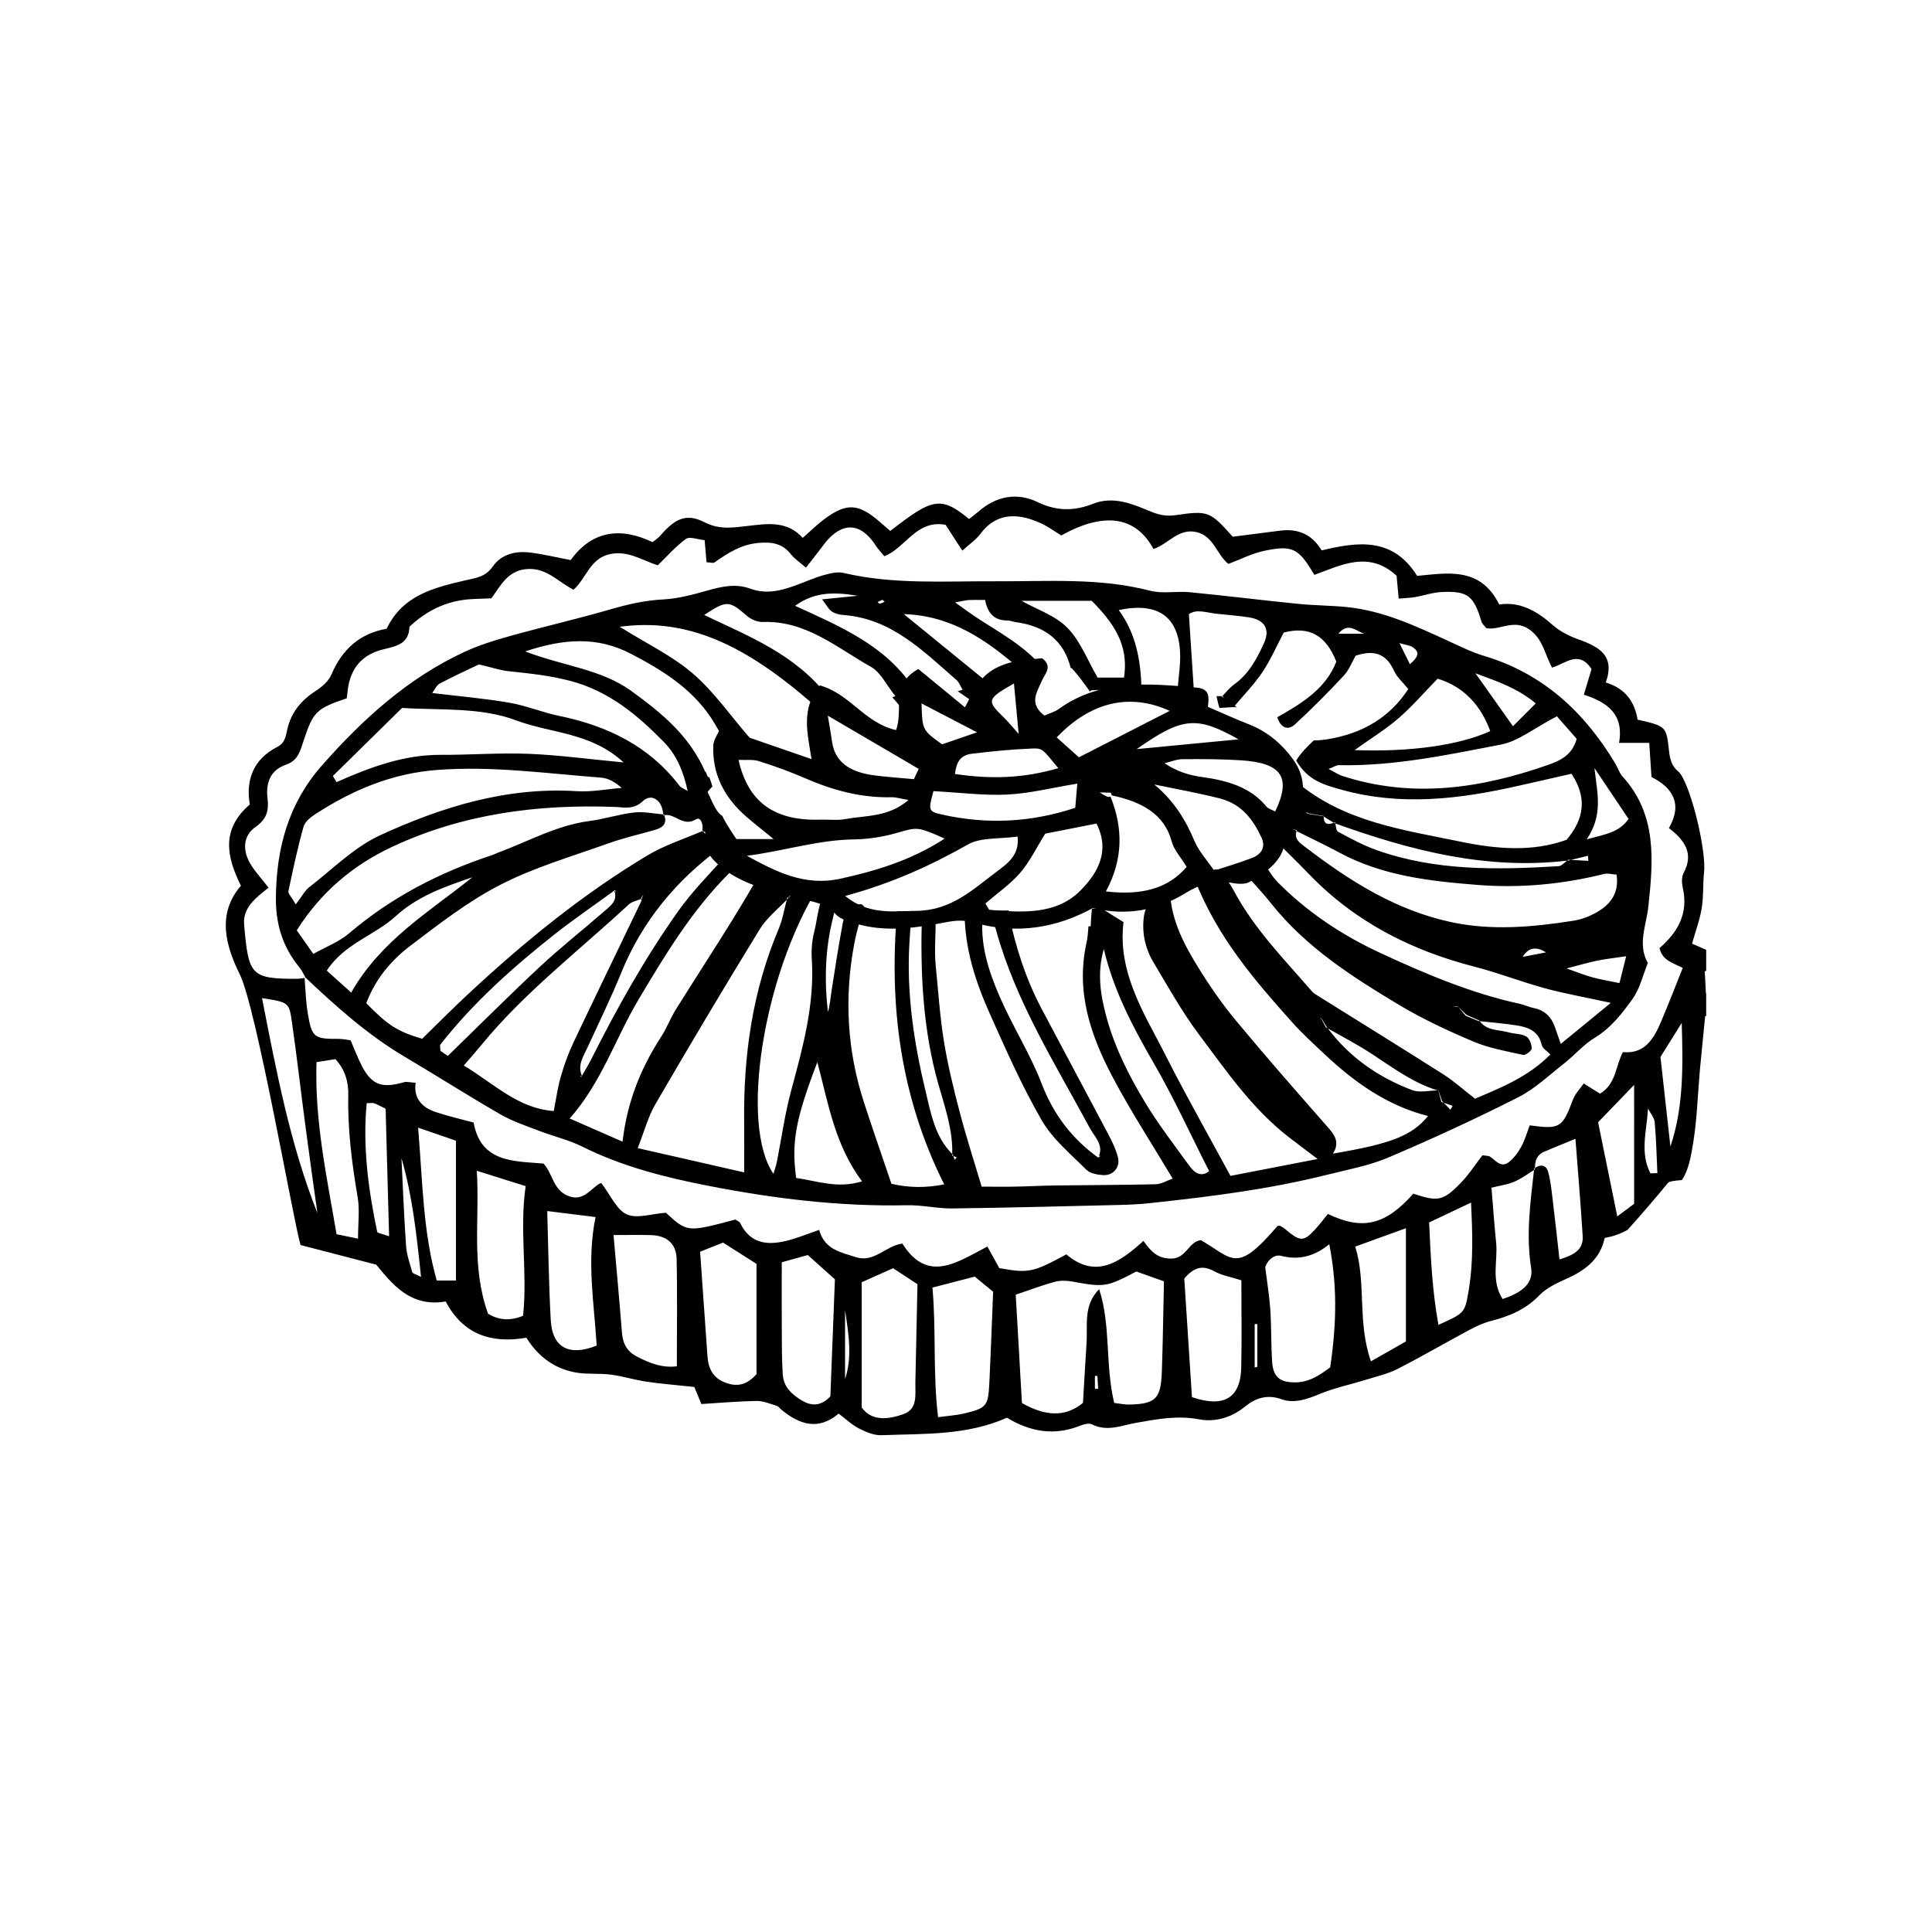 <?xml version="1.0" encoding="UTF-8"?>
<!-- Uploaded to: SVG Repo, www.svgrepo.com, Generator: SVG Repo Mixer Tools -->
<svg fill="#000000" width="800px" height="800px" version="1.1" viewBox="144 144 512 512" xmlns="http://www.w3.org/2000/svg">
 <g>
  <path d="m327.89 494.97v-0.625c-0.113 0.184-0.23 0.371-0.344 0.562 0.105 0.016 0.211 0.039 0.344 0.062z" fill-rule="evenodd"/>
  <path d="m596.16 395.71c-1.133-0.469-2.32-1.031-3.754-1.629 0.938-3.332 2.062-6.32 2.57-9.422 0.516-3.121 0.266-6.359 0.621-9.52 0.609-5.465-3.172-21.676-6.277-26.066-0.148-0.215-0.328-0.426-0.539-0.598-1.816-1.465-2.25-3.387-2.496-5.672-0.684-6.375-0.832-6.363-8.309-8.09-0.715-4.465-3.047-8.223-8.438-9.848 2.57-7.074-1.754-9.449-7.074-11.367-2.453-0.879-4.977-2.09-6.898-3.793-4.199-3.715-8.652-6.344-14.258-5.508-5.012-10.129-13.777-8.305-21.758-7.586-6.445-10.328-15.727-9.055-25.301-6.75-2.629-4.387-6.41-5.844-11.078-5.223-4.207 0.559-8.414 1.082-12.488 1.602-5.836-6.578-6.516-7.004-14.746-5.769-2.488 0.375-4.348 0.16-6.746-0.82-4.887-1.996-9.988-4.336-15.559-2.129-4.926 1.945-9.59 1.977-14.586-0.43-5.543-2.672-11.008-1.652-15.754 2.488-0.805 0.703-1.672 1.328-2.488 1.969-6.305-5.258-8.953-5.383-15.648-0.746-1.754 1.211-3.418 2.539-5.234 3.891-1.02-0.875-1.824-1.555-2.613-2.246-5.766-5.082-8.961-5.301-14.957-0.797-1.91 1.434-3.621 3.141-5.613 4.887-4.215-4.617-9.414-3.746-14.469-3.172-3.941 0.441-7.527 1.105-11.566-0.961-4.809-2.465-7.812-0.996-11.75 3.578-0.488 0.582-1.168 0.996-2.027 1.699-8.574-4.141-16.137-2.965-21.688 4.738-3.844-0.73-7.215-1.543-10.645-1.98-3.914-0.496-7.695 0.367-10.031 3.719-1.977 2.836-4.586 3.004-7.527 3.699-8.078 1.91-16.355 3.894-20.578 12.77-7.016 1.211-11.785 5.391-14.637 12.148-0.742 1.77-2.578 3.312-4.277 4.41-3.816 2.484-6.422 5.688-7.422 10.148-0.406 1.82-0.586 3.559-2.664 4.621-6.324 3.234-8.371 8.727-7.262 15.242-7.688 6.625-6.137 13.875-2.356 21.531-6.586 7.644-3.852 16.242-0.293 23.496 4.465 9.086 14.25 65.656 16.102 71.723 6.41 1.66 12.582 3.266 20.047 5.203 4.098 4.914 8.961 11.406 18.418 9.754 4.578 8.711 12.027 11.227 21.375 9.609 3.25 5.184 7.742 8.414 13.602 9.293 2.887 0.43 5.891 0.102 8.785 0.484 3.16 0.414 6.242 1.391 9.395 1.859 3.894 0.582 7.848 0.883 12.727 1.41 0.238 0.594 0.922 2.238 1.867 4.523 4.719-0.289 9.68-0.727 14.637-0.816 1.762-0.031 3.551 0.758 5.289 1.277 0.477 0.141 0.84 0.664 1.246 1.008 4.816 3.992 9.832 5.641 15.215 1.07 1.941 1.453 3.523 3 5.41 3.957 1.84 0.934 4.012 1.852 5.996 1.77 11.203-0.438 22.57 0.109 33.188-4.637 6.199 3.758 12.594 4.852 19.395 2.113 0.957-0.387 2.348-0.75 3.133-0.355 4.055 2.043 7.961 0.254 11.797-0.422 5.535-0.973 10.82-1.996 16.613-0.906 4.082 0.77 8.473-0.363 12.121-3.352 2.719-2.223 5.816-3.375 9.715-1.973 3.356 1.207 6.801-0.027 10.164-1.418 3.906-1.617 8.129-2.484 12.195-3.746 2.824-0.879 5.773-1.535 8.375-2.867 6.465-3.297 12.727-6.961 19.125-10.379 1.844-0.988 3.801-1.879 5.809-2.383 4.781-1.219 9.059-3.031 12.629-6.727 1.93-2.012 4.746-3.305 7.359-4.481 4.891-2.199 8.812-5.18 9.98-10.75 2.258-0.387 4.242-1.125 6.039-2.106 3.684-4.094 7.281-8.262 10.742-12.488 0.316-0.383 1.727-0.605 3.691-0.738 1.781-2.609 2.453-6.598 2.992-9.918 1.02-6.359 1.195-12.855 1.77-19.281 0.434-4.777 0.938-9.543 1.398-14.262 0.09-0.012 0.176-0.004 0.266-0.02v-5.973c-0.02 0-0.043-0.008-0.07-0.012-0.098-1.84-0.211-3.82-0.32-5.914 0.16 0 0.246-0.012 0.391-0.016zm-382.72 12.801c6.988 1.094 7.172 1.066 7.898 6.168 1.336 9.277 2.391 18.586 3.621 27.871 1 7.652 2.098 15.293 3.16 22.945-7.277-18.391-10.871-37.586-14.68-56.984zm25.441 63.742c-2.09-0.43-3.754-0.777-5.691-1.172-2.586-15.215-5.844-30.078-5.305-45.609 1.762-0.273 3.301-0.52 5.004-0.789 2.531 2.746 3.488 5.965 3.41 9.559-0.195 9.125 0.965 18.113 2.496 27.098 0.555 3.344 0.086 6.871 0.086 10.914zm5.074-1.832c-2.348-11.246-3.879-22.559-2.773-34.066 0.957 0 1.539-0.148 1.992 0.027 1 0.371 1.922 0.906 3.019 1.434 0.301 10.992 0.602 21.91 0.922 33.801-1.832-0.668-3.082-0.812-3.16-1.195zm9.316 10.75c-0.656-2.305-1.496-4.633-1.656-6.988-0.547-7.754-0.84-15.52-1.223-23.277 2.902 10.02 4.039 20.453 5.18 31.48-1.445-0.738-2.203-0.883-2.301-1.215zm11.555 2.176h-5.082c-3.672-12.867-3.746-26.387-4.941-40.508 3.578 1.238 6.527 2.254 10.023 3.457zm17.789 9.336c-3.559 1.508-6.578 1.09-9.273-0.52-4.559-12.691-2.176-24.984-2.984-37.898 4.852 1.523 9.059 2.848 12.949 4.07-1.699 11.613 0.531 23.07-0.691 34.348zm7.344 1.168c-0.531-9.547-0.648-19.121-0.938-28.91 4.516 0.559 8.668 1.07 12.812 1.59-2.398 11.52-0.391 22.797 0.293 34.062-7.273 2.926-11.781 0.562-12.168-6.742zm33.41 12.23c-3.887 0.488-7.191-0.832-10.492-2.527-2.719-1.383-3.824-3.473-4.055-6.398-0.664-8.52-1.461-17.023-2.231-25.859 3.074 0 6.508-0.07 9.926 0.02 4.109 0.109 6.695 2.215 6.793 6.234 0.215 9.348 0.059 18.691 0.059 28.531zm21.117 2.078c-2.707 3.059-5.34 3.398-8.422 2.184-3.188-1.266-4.363-3.766-4.578-6.938-0.648-9.102-1.285-18.207-1.949-27.688 2.195-0.871 4.098-1.633 6.082-2.418 3.473 2.203 6.156 3.91 8.863 5.633zm19.57 5.898c-2.445 2.555-4.879 2.672-7.527 1.098-2.648-1.57-4.863-3.594-5.082-6.832-0.273-4.016-0.238-8.055-0.266-12.082-0.035-5.637-0.008-11.273-0.008-17.723 2.516-0.699 4.559-1.266 6.906-1.918 2.32 2.078 4.684 4.203 7.184 6.438-0.398 10.422-0.809 20.855-1.207 31.02zm3.891-4.578v-18.309c0.902 6.164 2 12.312 0 18.309zm15.582 9.242c-4.039 1.461-8.5 2.016-11.168-1.734v-33.18c3.172-1.414 5.613-2.512 8.324-3.719 2.152 1.41 4.356 2.859 6.453 4.238-0.188 8.719-0.355 17.316-0.551 25.906-0.074 3.188 0.699 7.129-3.059 8.488zm22.652-8.125c-0.301 6.059-0.77 6.598-6.773 8.008-2.012 0.473-4.117 0.594-6.809 0.957-1.41-11.688-0.469-22.918-1.488-34.344 3.894-1.008 7.227-1.867 11.219-2.902 1.348 1.113 3.133 2.59 4.859 4.012-0.336 8.203-0.617 16.242-1.008 24.27zm27.984 1.465v-3.422c0.219-0.004 0.434-0.004 0.656-0.016 0.07 1.133 0.133 2.269 0.195 3.406-0.285 0.016-0.562 0.023-0.852 0.031zm17.727-4.363c-0.258 7.039-1.699 8.375-8.738 8.527-1.055 0.02-2.109-0.23-3.879-0.438-2.453-10.23-0.832-20.531-3.992-30.145-4.262 4.324-3.012 9.465-3.332 14.289-0.336 5.059-0.609 10.117-0.957 15.852-4.801 3.941-10.156 3.453-16.168 0.035-0.551-9.527-1.09-19.102-1.648-28.711 3.719-1.258 6.961-2.488 10.27-3.398 1.453-0.395 3.129-0.371 4.606-0.105 8.625 1.562 9.121 1.531 17.09-2.644 2.293 0.816 4.746 1.691 7.316 2.609-0.184 8.105-0.281 16.117-0.566 24.129zm21.051-1.332c-0.176 8.125-4.586 10.785-13.062 7.887-0.672-10.254-1.336-20.621-2.035-31.426 2.418-2.859 4.727-3.719 7.949-1.926 2.012 1.117 4.43 1.504 7.184 2.387 0 7.637 0.121 15.363-0.035 23.078zm4.266-0.164c-0.238 0.062-0.469 0.129-0.707 0.195v-11.504c0.238-0.004 0.469-0.004 0.707-0.008zm19.312 0.156c-2.621 1.945-5.41 3.938-9.164 3.981-4.18 0.047-5.969-1.375-6.242-5.578-0.281-4.566-0.176-9.16-0.469-13.727-0.23-3.465-0.816-6.91-1.348-11.203 0.391-1.461 2.18-3.543 4.207-3.019 4.887 1.262 8.926 0.012 12.777-3.07 2.004 10.461 2.066 20.062 0.238 32.617zm20.059-6.863c-2.707 1.535-5.606 3.184-9.27 5.273-3.676-10.566-1.168-20.84-4.16-30.406 4.969-1.801 8.883-3.219 13.434-4.871zm16.629-13.512c-1.008 5.981-1.027 5.981-8.004 9.113-1.656-9.027-2.062-17.977-2.469-27.133 4.047-1.922 7.34-3.484 11.113-5.273 0.371 7.969 0.652 15.641-0.641 23.293zm24.07-8.223c-0.602-5.352-1.125-10.289-1.734-15.219-0.32-2.652-0.551-5.348-1.25-7.914-0.484-1.824-1.91-2.219-3.504-1.102 0 0.129-0.02 0.242-0.008 0.371-0.09 0.055-0.176 0.109-0.258 0.168-0.945 8.605-2.16 17.133-0.762 25.91 0.734 4.586-3.172 6.797-7.543 8.281-3.172-4.871-1.238-10.059-1.727-14.914-0.488-4.746-0.816-9.516-1.23-14.594 2.09-0.527 4.18-0.797 6.039-1.586 1.844-0.785 3.496-2.023 5.223-3.098 0.008-0.137 0.027-0.273 0.043-0.414 0.07-0.066 0.141-0.074 0.223-0.129-0.027-1.859 0.488-3.465 2.398-4.289 2.676-1.148 5.367-2.227 8.316-3.441 0.672 8.805 1.406 17.312 1.922 25.832 0.219 3.637-2.387 4.973-6.148 6.137zm19.781-14.738c-1.145 0.852-2.559 1.918-4.465 3.336-1.816-8.914-3.488-17.129-5.082-24.953 3.41-3.527 6.535-6.773 9.547-9.895zm4.324-8.078c-2.844-5.398-0.992-11.25-0.637-17.168 0.621 1.223 1.664 2.414 1.77 3.68 0.406 4.465 0.496 8.949 0.707 13.43-0.613 0.02-1.223 0.039-1.84 0.059zm5.293-7.106c-0.867-7.832-1.734-15.668-2.637-23.738 1.789-2.859 3.719-5.945 5.641-9.027 0.309 11.18 0.566 22.133-3.004 32.766zm3.269-68.594c1.566 6.754-1.238 11.738-6.156 16.008 0.734 3.387 3.852 4.012 6.156 5.254-1.906 4.738-3.711 9.449-5.676 14.09-1.941 4.582-4.305 8.785-10.191 8.219-1.992 3.871-1.797 8.426-6.047 11.016-1.168-0.727-2.469-1.535-4.348-2.691-0.973 1.434-2.285 2.758-2.871 4.348-2.754 7.356-3.41 7.856-11.422 6.738-0.691 1.812-1.25 3.856-2.242 5.656-0.859 1.562-2 3.156-3.418 4.188-2.019 1.461-3.375-0.574-4.887-1.566-0.398-0.262-1.02-0.191-1.984-0.352-1.797 2.324-3.516 5.039-5.711 7.297-4.731 4.871-6.074 5.051-12.609 2.887-7.352 8.301-13.426 9.809-22.625 5.375-1.117 1.348-2.215 2.832-3.469 4.176-3.004 3.215-3.894 3.172-7.766-0.098-0.406-0.344-0.867-0.641-1.336-0.887-0.211-0.105-0.504-0.02-0.777-0.02-10.965 12.812-11.699 8.773-20.324 3.762-3.234 0.375-3.824 4.848-7.801 4.891-3.566 0.027-5.383-1.762-7.418-4.688-6.262 5.703-12.699 10.168-20.43 3.566-8.898 4.828-9.973 5.043-17.773 3.648-0.992-1.789-1.984-3.578-3.152-5.711-7.941 4.078-15.805 9.93-22.535-0.801-4.473 0.629-7.484 5.152-12.266 3.617-3.984-1.289-8.332-1.973-9.785-7.238-2.922 1.008-5.348 2.012-7.863 2.695-5.32 1.441-10.191 1.367-13.062-4.5-0.203-0.418-0.852-0.625-1.293-0.926-12.727 3.394-12.727 3.394-18.402-1.812-3.762 0.27-7.652 1.652-10.359 0.434-2.711-1.219-4.25-5.035-6.785-8.332-2.594 1.055-4.57 5.34-9.012 3.336-3.773-1.703-3.773-5.695-6.269-8.469-7.801-0.672-16.605-0.188-18.523-10.859-3.473-0.949-6.801-1.715-10.023-2.781-3.621-1.191-5.941-3.613-5.34-7.769-1.559-0.094-2.383-0.355-3.07-0.152-5.836 1.688-8.527 0.758-11.148-4.234-1.109-2.121-1.941-4.383-3.012-6.856-0.984-0.129-2.019-0.391-3.047-0.387-6.648 0.039-7.25-0.332-8.324-6.871-0.504-3.059-0.586-6.191-0.832-9.293-0.707 0.102-1.406 0.242-2.117 0.242-12.211 0.031-12.742-1.059-13.902-14.328-0.398-4.516 3.039-7.117 6.473-9.824-1.727-2.207-3.34-3.977-4.606-5.973-2.328-3.656-2.293-7.707 1.145-10.109 3.039-2.129 3.559-4.43 3.195-7.508-0.504-4.227 0.715-7.57 4.949-9.027 3.098-1.059 3.719-3.629 4.551-6.172 2.594-7.856 3.336-8.621 11.484-11.398 0.184-1.301 0.273-2.875 0.664-4.371 1.195-4.562 4.207-7.375 8.75-8.527 3.402-0.867 7.094-1.316 7.207-6.059 3.996-3.789 8.66-6.301 14.141-7.094 2.371-0.344 4.809-0.297 7.562-0.445 2.516-3.383 4.43-7.703 10.051-7.781 4.852-0.062 7.688 3.441 11.715 5.5 3.34-2.894 4.285-8.102 9.387-9.363 4.934-1.223 8.738 1.598 12.965 2.887 2.559-2.481 4.781-5.055 7.465-6.992 0.957-0.695 3.047 0.16 4.941 0.336 0.188 2.188 0.344 4.059 0.504 5.859 1.105 0.055 1.77 0.293 2.09 0.062 3.543-2.508 7.094-4.777 11.645-5.184 3.465-0.309 6.359 0.07 8.633 3.012 0.957 1.223 2.336 2.098 3.984 3.539 1.676-2.164 3.144-3.984 4.535-5.875 3.668-5.035 9.051-7.625 14.027 0.137 0.559 0.875 1.32 1.625 2.211 2.711 5.668-2.215 8.477-9.785 16.23-8.32 1.258 1.953 2.668 4.125 4.43 6.84 1.852-1.699 3.637-2.898 4.852-4.523 3.566-4.766 8.711-6.055 15.895-2.769 1.922 0.879 3.664 2.164 5.481 3.262 11.121-6.195 19.641-5.281 24.43 3.594 3.871-1.238 6.633-5.648 11.477-4.461 4.508 1.102 5.223 5.867 8.371 8.414 3.195-1.195 6.297-2.809 9.582-3.488 7.473-1.551 9.051-0.648 13.195 6.394 7.047-2.539 14.414-6.574 21.801 0.227 0.148 1.656 0.336 3.637 0.551 6.062 1.781-0.16 3.062-0.18 4.32-0.398 2.363-0.414 4.691-1.242 7.074-1.352 6.977-0.305 8.492 0.957 10.59 7.961 0.148 0.473 0.629 0.855 1.203 1.605 3.516 0.738 7.215-2.519 11.336 0.289 3.719 2.531 4.18 6.582 6.102 10.18 3.691-1.059 7.031-4.781 10.492 0.371-0.516 1.73-1.195 3.984-2.047 6.809 5.949 1.914 10.707 4.984 9.332 12.766h8.004c0.176 2.852 0.383 5.727 0.594 9.051 5.606 2.812 8.324 7.117 4.613 13.531 4.25 3.273 6.66 6.766 3.894 11.91-0.555 1.047-0.504 2.656-0.219 3.887z"/>
  <path d="m574 349.8c-0.875-0.969-1.266-2.367-1.965-3.523-8.191-13.605-19.145-23.801-34.73-28.457-3.32-0.992-6.481-2.586-9.66-4.039-8.555-3.922-17.098-7.91-26.629-8.895-4.277-0.438-8.59-0.414-12.867-0.844-9.633-0.965-19.242-2.164-28.875-3.102-3.473-0.336-7.172 0.469-10.477-0.387-13.539-3.516-27.293-2.43-40.992-2.508-13.453-0.074-26.945 0.914-40.246-2.207-1.684-0.398-3.703 0.133-5.457 0.633-2.578 0.742-5.039 1.883-7.578 2.785-3.852 1.371-7.644 2.258-11.797 0.719-3.648-1.352-7.394-0.574-11.121 0.484-3.859 1.098-7.836 2.191-11.805 2.394-4.906 0.246-9.512 1.312-14.188 2.676-8.758 2.539-17.676 4.578-26.469 7.031-4.137 1.152-8.289 2.438-12.156 4.246-14.949 6.957-26.848 17.777-37.645 30.012-8.863 10.047-12.078 21.793-12.23 34.941-0.078 7.168 1.789 13.211 6.262 18.637 0.648 0.785 1.062 1.762 1.566 2.664 8.137 7.668 16.434 15.137 26.125 20.883 8.57 5.074 16.965 10.434 25.59 15.398 3.223 1.859 6.856 3.047 10.352 4.391 3.754 1.449 7.766 2.359 11.336 4.148 10.484 5.234 21.715 8.086 33.059 10.312 17.445 3.441 35.078 5.594 52.945 5.211 4.004-0.09 8.031 0.895 12.035 0.848 14.824-0.188 29.629-0.578 44.445-0.93 2.691-0.062 5.394-0.203 8.066-0.496 15.77-1.695 31.488-3.652 46.906-7.527 5.438-1.363 11.051-2.383 16.16-4.559 11.617-4.934 23.102-10.234 34.359-15.934 4.473-2.262 8.273-5.906 12.266-9.047 2.746-2.156 5.066-4.949 8.023-6.727 4.328-2.609 7.269-6.457 10.051-10.344 1.949-2.723 2.727-6.285 4.027-9.469-2.781-5.016-0.391-9.953 0.141-14.957 1.301-12.172 2.379-24.336-6.828-34.465zm-12.16-9.992c-1.23 4.481-4.621 5.856-7.742 6.949-17.867 6.246-35.977 8.891-54.504 2.828-0.922-0.305-1.742-0.891-3.516-1.812 1.516-0.574 2.109-1.004 2.691-0.996 14.629 0.297 28.875-2.727 43.09-5.481 4.508-0.871 8.543-4.238 14.734-7.473 1.504 1.719 3.414 3.891 5.246 5.984zm-10.848-9.406c-2.152 2.152-3.957 3.969-6.039 6.051-3.426-4.836-6.332-8.926-9.945-14.023 6.023 2.223 11.145 3.953 15.984 7.973zm-12.059 7.34c-8.074 3.723-21.199 5.609-35.953 5.039 4.43-3.172 8.309-5.539 11.691-8.473 3.594-3.121 6.738-6.777 10.316-10.453 7.027 2.168 11.395 7.043 13.945 13.887zm-20.535-22.223c2.258 1.531 1.062 2.824-0.754 4.523-0.875-1.77-1.602-3.242-2.773-5.613 1.773 0.527 2.793 0.594 3.527 1.09zm-12.727-3.57h-6.996c2.781-3.363 4.898-0.395 6.996 0zm-48.934 5.008c0.141 3.125-0.406 6.281-0.68 10.012h-9.539c-0.152-7.727-1.398-14.988-6.039-21.293 10.309-2.188 15.832 1.672 16.258 11.281zm-23.402-13.727c5.523 5.613 9.934 11.484 8.527 20.34h-6.981c-2.691-4.617-4.559-9.68-8.012-13.199-3.18-3.25-8.051-4.84-12.148-7.141zm-55.48-0.281c0.203 0.188 0.391 0.363 0.574 0.539-0.426 0.172-0.82 0.406-1.266 0.496-0.168 0.035-0.391-0.281-0.594-0.449 0.438-0.199 0.879-0.398 1.285-0.586zm-117.34 22.215c3.781-2 7.684-3.785 10.406-5.09 3.789 0.895 5.731 1.574 7.711 1.785 5.586 0.594 11.086 1.141 16.621 2.617 10.105 2.691 17.57 8.93 24.59 16.059 3.453 3.508 5.262 7.848 6.394 13.09-0.984-0.613-1.746-0.836-2.125-1.344-8.094-10.598-19.172-15.945-31.934-18.562-4.445-0.914-8.711-2.723-13.176-3.488-6.578-1.137-13.258-1.699-20.449-2.578 0.621-0.824 1.094-2.031 1.961-2.488zm-9.953 6.445c10.301 0.66 20.758-0.262 30.293 3.324 9.129 3.438 19.766 3.106 28.406 11.117-9.121-0.859-17.125-1.953-25.168-2.281-7.746-0.305-15.531 0.309-23.309 0.273-9.809-0.039-18.766 3.309-27.602 7.227-0.328-0.539-0.648-1.082-0.965-1.625 6.09-5.988 12.18-11.98 18.344-18.035zm-30.137 48.605c1.215-5.738 2.426-11.488 4.019-17.129 0.371-1.355 1.957-2.582 3.266-3.426 9.805-6.328 20.191-10.715 32.137-11.617 14.621-1.102 29 0.941 43.461 2.039 1.914 0.145 3.754 1.223 5.457 2.727-3.977 0.312-7.988 1.113-11.938 0.863-18.508-1.168-35.668 4.137-52.051 11.664-6.914 3.172-12.629 8.992-18.789 13.746-1.23 0.953-2 2.508-3.606 4.582-1.246-2.141-2.078-2.894-1.957-3.449zm10.176 21.012c4.648-7.164 12.664-9.305 18.27-14.43 5.773-5.289 12.992-7.832 20.285-10.293-11.434 9.172-24.219 16.715-32.082 30.535-2.406-2.164-4.312-3.871-6.473-5.812zm10.469 8.633c2.301-6.176 6.43-11.23 11.547-15.117 7.695-5.856 15.453-11.891 23.988-16.27 9.023-4.633 18.957-7.508 28.566-10.953 4.039-1.453 8.254-2.391 12.391-3.582 2-0.586 3.332-1.609 2.481-3.906-0.098 0.02-0.188 0-0.266 0.023 0-0.078-0.027-0.148-0.035-0.234-2.559-0.223-5.16-0.781-7.668-0.504-3.977 0.441-7.844 1.746-11.82 2.254-8.711 1.121-16.277 5.445-24.324 8.41-0.504 0.188-0.984 0.461-1.496 0.629-13.93 4.586-26.719 11.176-37.945 20.75-2.613 2.227-6.023 3.508-9.457 5.441-1.453-2.074-2.797-3.992-4.391-6.258 6.387-10.082 14.832-17.23 25.273-22.121 18.738-8.762 38.582-11.332 59.039-10.578 2.516 0.094 4.906 0.82 7.43-1.555 2.356-2.223 5.199-0.074 5.367 3.527 0.078 0.008 0.16 0.02 0.238 0.027 0.027 0.07 0.035 0.117 0.062 0.184 2.816-0.551 4.949 3.211 8.352 1.121 1.363-0.84 2.027 1.449 1.727 3.09 0.055-0.023 0.105-0.043 0.16-0.066 0.035 0.059 0.078 0.125 0.113 0.184 0.148 0.008 0.301 0.023 0.418 0.094 0.09 0.043 0.035 0.359 0.043 0.559-0.16-0.223-0.309-0.434-0.461-0.652-0.098-0.012-0.195-0.016-0.281-0.023 0-0.031 0-0.066 0.008-0.094-4.852 2.094-9.98 3.723-14.469 6.406-17.383 10.395-32.984 23.172-47.773 36.957-4.117 3.836-8.078 7.844-12.016 11.684-6.566-1.953-9.062-3.555-14.801-9.426zm19.641 12.625c0-0.734-0.211-1.395 0.023-1.703 8.688-11.07 19.109-20.367 30.09-29.055 5.242-4.144 10.785-7.914 16.188-11.863 0.078 0.156 0.168 0.305 0.246 0.457-0.16-0.086-0.301-0.168-0.461-0.258 0.957 2.629-0.973 3.973-2.539 5.336-5.676 4.945-11.609 9.609-17.109 14.734-8.211 7.652-16.137 15.605-24.469 23.703-0.418-0.285-1.242-0.852-1.969-1.352zm30.035 15.949c-9.438-0.668-15.754-7.199-23.836-12.059 1.707-1.992 3.223-3.684 4.656-5.434 11.469-13.992 25.832-24.957 38.988-37.184 0.859-0.801 2.223-1.059 3.383-1.539-0.02-0.07-0.035-0.137-0.047-0.199l0.613-0.977c-0.152 0.375-0.301 0.75-0.453 1.129-0.035 0.02-0.078 0.031-0.113 0.047 0.043 0.211 0.098 0.438 0.02 0.594-6.012 12.535-12.098 25.035-18.047 37.598-1.355 2.871-2.426 5.906-3.305 8.957-0.812 2.801-1.195 5.727-1.859 9.066zm50.465 16.262c-9.422-2.144-18.48-4.211-28.211-6.43 1.719-4.348 2.727-8.27 4.684-11.641 9.043-15.555 18.242-31.016 27.648-46.348 1.816-2.961 4.711-5.277 7.172-7.84 0.043-0.168 0.07-0.34 0.125-0.508 0.113-0.059 0.238-0.117 0.355-0.172 0.043-0.086 0.062-0.188 0.125-0.25 0.07-0.086 0.301-0.031 0.461-0.031-0.195 0.094-0.391 0.188-0.586 0.281-0.055 0.125-0.113 0.242-0.168 0.367-0.098 0.105-0.211 0.207-0.309 0.312-0.684 2.633-1.152 5.363-2.195 7.844-6.898 16.348-9.316 33.453-9.102 51.055 0.047 4.238 0 8.48 0 13.359zm13.773 1.473c-1.277-9.531-0.148-15.617 5.625-30.691 2.938 11.18 4.703 22.07 11.84 31.594-6.539 2-11.754-0.082-17.465-0.902zm104.32-3.066c-4.109-5.648-8.395-11.215-11.988-17.188-4.152-6.906-7.785-14.094-9.98-21.977-1.699-6.078-2.656-12.066-0.816-18.426 2.586 10.91 7.633 20.551 13.16 30.098 5.367 9.258 9.812 19.043 14.746 28.738-2.019 1.688-3.809 0.551-5.121-1.246zm69.055-15.02c-0.586-0.609-1.18-1.227-1.762-1.84-0.203-0.07-0.406-0.141-0.609-0.207-0.273-1-0.539-2-0.805-3-0.07-0.02-0.125-0.043-0.188-0.066-2.301 0.047-4.816 0.664-6.82-0.098-8.883-3.383-16.516-8.656-22.289-16.344-0.176-0.105-0.371-0.207-0.551-0.312-0.391-0.734-0.77-1.469-1.152-2.207-0.141-0.035-0.281-0.066-0.434-0.105 0.113-0.023 0.23-0.043 0.344-0.066 0.027 0.059 0.062 0.113 0.09 0.172 0.035 0.012 0.09 0.023 0.133 0.035 0.398 0.668 0.797 1.336 1.188 2.008 0.133 0.168 0.266 0.32 0.383 0.484 3.969 2.258 8.012 4.359 11.805 6.859 5.543 3.637 10.855 7.609 17.305 9.582 0.062 0 0.125-0.008 0.195-0.008 0.328 0.953 0.656 1.898 0.984 2.84 0.141 0.148 0.273 0.297 0.426 0.441 0.789 0.266 1.574 0.535 2.363 0.812-0.199 0.332-0.402 0.68-0.605 1.02zm29.277-17.457c-0.629-1.766-1.082-2.984-1.488-4.211-0.93-2.746-2.606-4.641-5.59-5.242-1.312-0.262-2.543-0.871-3.852-1.156-12.93-2.832-25.051-7.973-36.961-13.5-10.016-4.641-19.25-10.766-27.062-18.652-1.879-1.895-3.195-4.375-4.481-6.82-0.777 0.879-1.621 1.785-2.32 2.93-0.246 0.418-1.574 0.199-2.859 0h-0.539c2.922 3.18 5.824 6.234 8.406 9.484 9.277 11.648 21.562 19.477 34.055 26.953 6.227 3.715 12.875 6.809 19.562 9.629 4.144 1.75 8.711 2.547 13.152 3.523 0.645 0.141 2.258-1.109 2.258-1.699-0.008-1.113-0.594-2.711-1.453-3.195-1.328-0.758-3.117-0.645-4.66-1.082-2.637-0.754-5.766-0.363-7.648-2.965-0.105-0.012-0.211-0.02-0.312-0.031-1.133-0.461-2.258-0.914-3.375-1.375-0.699-0.797-1.391-1.605-2.082-2.406-0.516-0.023-1.02-0.059-1.523-0.078 0.469-0.02 0.938-0.031 1.418-0.047 0.035 0.047 0.07 0.086 0.105 0.125 0.762 0.723 1.523 1.449 2.293 2.168 1.098 0.484 2.203 0.961 3.301 1.445 0.047 0.074 0.117 0.129 0.168 0.199 3.32 0.363 6.656 0.617 9.953 1.148 3.019 0.496 5.711 1.562 6.465 5.172 0.195 0.887 1.398 1.559 2.301 2.504-5.809 5.918-13.273 8.887-19.977 11.727-3.09-2.402-5.57-4.668-8.371-6.445-11.133-7.078-22.352-14.004-33.535-20.996-0.453-0.281-0.93-0.578-1.273-0.977-7.375-8.531-15.348-16.598-20.73-26.695-0.992-1.875-2.32-3.621-3.703-5.602-0.461-0.004-0.922-0.02-1.398-0.031-1.621 0.98-3.285 1.879-4.984 2.648-0.062 0.031-0.168 0.039-0.246 0.062 5.984 15.262 15.77 26.559 25.723 37.707 2.691 3.016 5.695 5.75 8.641 8.52 7.918 7.43 16.586 13.645 27.434 16.398-4.32 5.223-9.688 7.332-25.211 9.961 1.895-2.961 0.488-4.91-1.336-6.992-8.184-9.312-16.363-18.633-24.281-28.16-3.602-4.34-6.863-9.016-9.84-13.82-3.852-6.231-7.43-12.672-7.746-20.742-0.434 0.188-0.867 0.355-1.285 0.438-1.145 0.23-2.418 0.207-3.676 0.156-0.035 0.062-0.07 0.133-0.098 0.188 0.203-0.035 0.391-0.094 0.594-0.129-0.984 2.344-2.062 4.023-2.363 5.844-0.348 2.086-0.293 4.352 0.113 6.43 0.418 2.078 1.223 4.184 2.312 6 3.871 6.445 7.519 13.074 12.008 19.066 7.262 9.676 14.125 19.766 23.855 27.309 2.285 1.762 4.598 3.488 7.695 5.836-8.023 1.555-15.027 2.91-23.094 4.473-4.57-8.383-8.73-15.895-12.785-23.461-2.559-4.738-4.914-9.586-7.465-14.332-5.012-9.336-9.457-18.816-8.094-29.449-1.895-1.188-3.172-1.98-5.332-3.324 0.266-0.117 0.504-0.211 0.762-0.324h-0.273c-0.195 0-1.941 0.055-3.535 0.066-0.148 1.547-0.281 3.098-0.309 4.652 0 0.02-0.23 0.035-0.613 0.047-0.098 1.566-0.219 3.055-0.539 4.492-2.852 12.93 1.16 24.555 7.039 35.621 4.773 9 10.359 17.578 15.824 26.742-1.613 0.559-3.027 1.449-4.481 1.488-8.875 0.207-17.762 0.207-26.656 0.324-3.488 0.043-6.996 0.242-10.484 0.305-2.922 0.059-5.836 0.008-8.996 0.008-2.074-6.957-4.144-13.305-5.824-19.762-1.637-6.238-3.18-12.539-4.207-18.902-1.062-6.617-1.488-13.344-2.16-20.027-0.426-4.223 0.125-8.504-0.055-13.199-0.125 0.012-0.266 0.031-0.391 0.039-0.113 0.016-0.328 0.008-0.594 0l-2.613 0.008c-0.434 15.09 0.211 30.074 4.391 44.777 1.699 6.008 3.836 12.004 3.648 18.418 0.07 0.07 0.125 0.156 0.203 0.227 0.035 0.105 0.07 0.215 0.105 0.32 0.293 0.109 0.594 0.23 0.895 0.34-0.188 0.211-0.363 0.43-0.551 0.645-0.113-0.328-0.23-0.656-0.344-0.984-0.105-0.039-0.203-0.078-0.309-0.121 0-0.141-0.008-0.281 0-0.426-4.559-4.535-5.641-10.73-7.031-16.496-3.082-12.816-5.082-25.852-4.332-39.141 0.168-2.93 0.363-5.859 0.672-8.781-0.07 0.016-0.16 0.008-0.246 0.02-0.02 0.027-0.055 0.059-0.078 0.086-0.309 0-0.637-0.004-0.957-0.012-0.133 0.012-0.238 0.031-0.383 0.031-0.105 0-0.301-0.016-0.531-0.031-0.574-0.004-1.16-0.008-1.734-0.012-2.137 24.832 0.816 49.074 12.492 72.379-4.957 0.977-9.352 0.906-13.98-0.145-2.438-7.219-4.914-14.309-7.242-21.457-4.523-13.844-5.305-27.961-2.594-42.246 0.594-3.172 1.559-6.285 2.531-9.965-0.266-0.141-0.504-0.309-0.754-0.473-1.125 0.172-2.293 0.277-2.922 0.91-1.035 1.066-1.664 2.785-1.949 4.312-1.078 5.793-1.992 11.625-2.894 17.453-0.309 1.984-0.441 3.996-1.008 5.961-0.965-8.355-0.754-16.621 1.301-24.805 0.516-2.062 0.91-4.195 1.02-6.312 0.035-0.738-0.973-1.527-1.832-2.766-3.172 4.129-3.082 8.57-4.117 12.598-0.594 2.316-0.805 4.832-0.645 7.223 0.77 12.043-2.371 23.406-5.465 34.836-1.684 6.215-2.551 12.652-3.809 18.992-0.188 0.93-0.523 1.828-0.895 3.086-8.945-13.031-2.754-52.352 11.895-76.055-1.602-0.57-3.133-1.129-4.703-1.688 0.441 0.387 0.922 0.742 1.336 1.152h-2.356c-0.125 0.02-0.281 0.023-0.344 0.023-0.504 0-2.266 0.293-2.703-0.023-0.699-0.512-1.328-1.098-2.012-1.633-0.219 0-0.449-0.035-0.727-0.137-0.043 0.027-0.098 0.051-0.148 0.074-0.055-0.059-0.105-0.117-0.16-0.184 0.113 0.055 0.211 0.07 0.309 0.109 0.117-0.062 0.23-0.113 0.348-0.172-1.109-0.891-2.242-1.75-3.312-2.688-2.852 4.863-5.527 9.457-8.273 13.902-4.957 8.004-10.102 15.891-15.082 23.883-1.414 2.285-2.363 4.863-3.824 7.113-5.34 8.246-8.996 17.121-10.227 27.801-4.836-2.117-9.113-3.992-14.008-6.137 8.465-9.574 12.121-21.238 18.25-31.539 7.047-11.836 14.125-23.578 23.934-33.402 0.754-0.754 1.363-1.68 1.895-2.602 0.238-0.402 0.125-1.004 0.23-2.176-1.312 0.246-2.875 0.059-3.496 0.734-4.164 4.57-8.52 9.039-12.078 14.059-8.738 12.328-16.125 25.488-22.906 38.992-0.797 1.578-1.727 3.094-2.606 4.633 0.008 0.031 0.02 0.07 0.027 0.102-0.027 0-0.055-0.008-0.09-0.016-0.035 0.066-0.078 0.133-0.113 0.199-0.105-0.09-0.203-0.188-0.309-0.27 0.141 0.023 0.293 0.047 0.426 0.07 0.02-0.031 0.035-0.062 0.062-0.09-1.215-2.836 0.391-5.113 1.488-7.519 3.019-6.586 6.219-13.109 8.953-19.82 5.543-13.625 14.531-24.445 26.273-33.062 1.168-0.859 3.039-1.34 4.465-1.148 0.211 0.031 0.441 0.094 0.648 0.129-1.574-2.387-3.32-4.812-4.598-7.434-1.406-0.934-2.062-2.301-3.906-6.375 0.383-0.559 0.84-0.992 1.285-1.465-0.246-0.82-0.531-1.629-0.832-2.418-0.195-0.031-0.344-0.09-0.406-0.195-0.238-0.457-0.406-0.883-0.594-1.316-0.027 0.031-0.055 0.047-0.07 0.07-4.312-9.773-11.77-15.758-19.598-21.434-8.023-5.82-17.949-6.582-28.141-10.484 10.359-3.457 19.199-3.977 28 0.605 8.164 4.25 15.914 9.016 21.18 16.855 1.629 2.426 2.938 5.062 4.887 8.453-0.184 0.172-0.344 0.328-0.523 0.496 0.91 1.32 1.719 2.66 2.41 4.074-0.512-1.395-0.902-2.816-0.805-4.352h0.895c1.195-0.055 3.25-0.184 4.117-0.094-0.266-1.152-0.559-2.297-0.777-3.453-0.043 0.016-0.078 0.023-0.113 0.035-4.863-5.613-9.199-11.906-14.805-16.746-5.43-4.688-12.141-7.871-19.41-12.41 17.426-2.336 32.852 4.141 52.246 21.406 0.859-0.812 1.754-1.645 3-2.82-8.57-11.234-20.941-16.027-32.863-21.711 5.996-3.957 6.641-3.844 11.309 0.215 1.09 0.953 2.832 1.688 4.258 1.641 11.391-0.406 19.625 6.82 28.664 11.906 2.551 1.441 4.047 4.769 6.438 7.731-0.266 0.125-0.531 0.215-0.809 0.328 1.32 1.383 2.453 2.875 3.438 4.543 0.469-0.066 0.93-0.125 1.391-0.188-0.621-2.371-0.965-4.875-0.008-6.981 0.008-0.039 0.266-0.07 0.621-0.102-7.422-11.074-19.234-16.059-31.207-21.527 4.773-3.414 9.574-3.859 16.594-2.652-4.047 0.406-6.234 0.625-9.43 0.945 1.223 1.586 1.719 2.644 2.559 3.211 0.84 0.57 2 0.848 3.055 0.93 12.797 0.953 21.176 9.566 30.062 17.289 0.559 0.484 0.824 1.301 1.559 2.516-0.441 0.16-0.875 0.266-1.312 0.398 1.797 1.199 3.543 2.449 5.269 3.738 0.246-1.453 0.449-2.91 0.777-4.184 0.008-0.055 1.152-0.086 2.371-0.086-0.281-0.719-0.609-1.449-0.93-2.168-7.332-5.977-14.559-11.863-21.758-17.73 12.727 0.375 22.023 6.953 30.879 14.645h0.68c1.07-0.199 2.133-0.375 2.594 0 0.586 0.48 1.18 0.891 1.762 1.336 0.055-0.445 0.062-0.891 0.141-1.336 0.008-0.027 0.461-0.055 1.062-0.074-4.996-6.223-12-9.77-18.453-14.074-1.305-0.867-2.551-1.812-5.059-3.602 2.055-0.371 2.816-0.59 3.57-0.625 1.328-0.066 2.648-0.023 4.363-0.023 0.637 3.348 2.328 5.461 5.828 5.426 0.785-0.008 1.566 0.352 2.363 0.457 7.695 1.039 12.699 4.894 14.504 12.156 0.133 0.02 0.281 0.035 0.328 0.078 1.734 1.949 3.277 4.043 4.773 6.168 0.07-0.082 0.152-0.164 0.211-0.262 0.203-0.254 5.285-0.203 5.41 0 0.043 0.102 0.113 0.184 0.168 0.293 0.984-0.062 1.965-0.133 2.922-0.012 1.559 0.199 3.188 0.652 4.641 1.406h3.391c0.461-0.02 0.824-0.023 0.965 0 0.777 0.125 1.602 0.238 2.434 0.359 0.586-0.062 1.125-0.043 1.504 0.203 0.023 0.023 0.062 0.039 0.098 0.055 0.23 0.039 0.453 0.102 0.691 0.148 1.082 0.035 2.762 0.086 3.25 0.25 0.887-0.023 1.699-0.023 2.008 0.047-0.133-1.102-0.211-2.203-0.195-3.305-0.434-6.758-0.84-13.043-1.281-19.707 2.019-1.438 4.621-0.41 7.172-0.125 2.914 0.332 5.856 0.52 8.75 0.973 4.098 0.637 5.668 3.086 3.992 6.789-1.859 4.117-3.992 8.156-7.856 10.934-1.203 0.863-2.152 2.066-3.195 3.144h0.023c0.141 0.148 0.293 0.309 0.434 0.465-0.203-0.102-0.398-0.207-0.613-0.312 0.055-0.043 0.098-0.102 0.152-0.148h-1.539c0.219 1.02 0.441 2.121 0.777 3.121 1.336-0.012 4.398-0.355 4.711-0.105-0.211-0.152-0.434-0.301-0.648-0.461 2.481-2.973 5.234-5.762 7.359-8.961 2.215-3.324 3.816-7.055 5.606-10.441 6.746-1.738 11.168 0.664 13.938 7.719-2.816 7.266-9.301 11.133-15.648 14.727 1.055 3.188 3.09 3.352 4.606 1.965 4.523-4.148 8.863-8.523 13.043-13.016 1.426-1.523 2.188-3.656 3.117-5.262 4.879-1.633 8.164-0.539 10.199 4.047 0.734 1.633 2.25 2.914 3.762 4.797-4.984 7.606-12.219 11.82-21.492 13.312-1.223 0.195-2.41 0.289-3.551 0.289-1.824 1.746-3.418 3.293-4.66 5.344 3.047 5.309 7.449 6.457 12.105 7.758 15.824 4.383 31.355 2.438 46.914-1.098 4.684-1.062 9.367-2.121 13.945-3.16 4.074 6.184 3.5 11.859-1.32 17.5-8.969 3.273-18.641 2.457-28.035 0.508-15.188-3.152-30.934-5.207-43.594-15.922-0.734 3.59-3.109 7.414-5.695 9.926-0.406 1.363-0.922 2.715-1.496 4.051 3.559 3.523 7.164 7 10.637 10.602 12.141 12.598 27.035 20.156 43.824 24.473 6.234 1.598 12.273 3.973 18.488 5.672 5.117 1.402 10.379 2.324 17.605 3.906-5.176 4.254-9.035 7.41-13.25 10.859zm-29.395-32.328c-14.504-3.18-26.672-10.91-38.238-19.754-1.355-1.031-3.117-2.09-2.418-4.305-0.035-0.023-0.07-0.035-0.117-0.055-0.098-0.102-0.195-0.191-0.293-0.289-0.16-0.027-0.328-0.055-0.496-0.082 0.113-0.023 0.273-0.105 0.344-0.062 0.062 0.039 0.105 0.098 0.148 0.148 0.16 0.027 0.328 0.059 0.48 0.078-0.035 0.098-0.047 0.172-0.07 0.262 3.789 1.895 7.633 3.688 11.352 5.703 11.434 6.168 23.98 7.57 36.574 8.566 11.316 0.898 22.535-0.141 33.59-2.906 0.945-0.238 2.035 0.098 3.312 0.18 0.727 4.996-1.684 7.953-5.348 10.031-1.844 1.043-3.957 1.852-6.039 2.18-10.898 1.719-21.832 2.707-32.781 0.305zm25.48 8.094c-2.062 0.395-4.129 0.785-6.191 1.184 1.664-2.789 3.922-2.609 6.191-1.184zm6.621-24.504c-0.195 0.051-0.391 0.098-0.574 0.141-0.168 0.02-0.328 0.02-0.488 0.039-0.742 0.602-1.48 1.438-2.266 1.484-16.312 0.969-32.605 1.309-48.312-4.309-3.5-1.25-6.809-3.062-10.102-4.824-0.488-0.262-0.539-1.344-0.719-2.191-0.098-0.039-0.203-0.07-0.309-0.105-0.035-0.02-0.078-0.051-0.113-0.07-1.504 0.566-2.656 0.496-2.656-1.66-0.055-0.027-0.09-0.059-0.133-0.078-1.453-0.23-2.894-0.461-4.34-0.691 0.02-0.051 0.027-0.094 0.047-0.137-0.09-0.012-0.176-0.031-0.258-0.043 0.117-0.082 0.23-0.16 0.348-0.238-0.027 0.094-0.062 0.191-0.09 0.281 1.469 0.254 2.949 0.504 4.418 0.762 0 0.055 0.008 0.094 0.008 0.148 0.887 0.555 1.77 1.105 2.656 1.66 0.125-0.051 0.238-0.09 0.363-0.141 0.027 0.098 0.043 0.211 0.062 0.32 19.863 7.129 40.008 12.375 61.402 9.844 0.09-0.074 0.176-0.16 0.273-0.227 0.258 0.004 0.516 0.02 0.781 0.035 1.496-0.367 2.992-0.727 4.496-1.094 0.027 0.449 0.055 0.895 0.082 1.34zm12.824 32.645c-2.781-0.586-5.019-0.953-7.191-1.539-1.949-0.527-3.824-1.301-6.828-2.348 3.481-0.898 5.758-1.57 8.078-2.051 2.062-0.434 4.18-0.652 7.731-1.184-0.746 2.977-1.293 5.125-1.789 7.121zm-8.66-38.105c4.312-6.473 2.871-11.789 2.035-18.883 3.738 5.57 6.387 9.516 9.043 13.477-2.445 3.496-5.785 4-11.078 5.406z"/>
  <path d="m440.25 450.61c-0.551-2.051-1.488-4.031-2.488-5.914-5.898-11.18-11.883-22.301-17.789-33.473-4.172-7.914-6.848-16.371-8.676-25.105-0.055-0.258-0.055-0.547-0.02-0.848-1.559 0.148-3.207-0.023-4.668-0.055-0.008 0-0.02-0.008-0.035-0.008h-0.055c0.008 0 0.02-0.004 0.035-0.012-0.266-0.008-0.434-0.102-0.629-0.168 0.805 1.996 1.566 3.758 2.055 5.516 5.227 18.934 15.664 35.371 24.836 52.418 1.32 2.434 3.879 4.574 2.215 7.824h0.012c0.062-0.156 0.113-0.32 0.211-0.461 0.02-0.051 0.23 0.012 0.355 0.02-0.195 0.148-0.383 0.297-0.566 0.441v-0.004c-0.027 0.062-0.055 0.125-0.09 0.184 0.043-0.066 0.055-0.125 0.078-0.184-6.949-5.012-11.812-11.391-14.957-19.539-3.082-7.996-7.793-15.355-11.203-23.246-2.992-6.914-5.32-14.16-4.367-21.945 0.062-0.492 0.211-0.973 0.426-1.688-1.691 0.562-3.488 0.969-5.297 1.266-0.035 9.559 2.844 18.453 6.676 27.031 4.285 9.566 8.539 19.211 13.777 28.262 2.879 4.977 7.641 8.898 11.805 13.066 0.992 0.988 2.922 1.344 4.453 1.43 2.731 0.156 4.606-2.168 3.906-4.809z"/>
  <path d="m570.27 391.45c-0.16 0.09-0.355 0.27-0.488 0.234-0.141-0.027-0.266-0.121-0.398-0.215-0.082 0.004-0.168 0.004-0.258 0.008-0.125 0.395-0.258 0.793-0.379 1.188 0.098-0.395 0.195-0.793 0.293-1.188h0.09c0.02-0.055 0.035-0.105 0.047-0.152 0.078 0.043 0.141 0.098 0.211 0.148 0.293-0.008 0.594-0.016 0.883-0.023z"/>
  <path d="m542.36 395.61c-0.219 0.047-0.441 0.094-0.672 0.141 0.062 0.172 0.113 0.488 0.176 0.492 0.23 0.004 0.453-0.098 0.691-0.16-0.07-0.152-0.125-0.312-0.195-0.473z" fill-rule="evenodd"/>
  <path d="m329.77 366.36h19.242c-3.242-2.648-5.227-4.207-7.129-5.84-6.129-5.273-9.156-11.625-8.848-18.988 0.062-1.457 1.145-2.875 1.922-4.691 8.102 2.793 15.672 5.414 24.105 8.328-1.055-6.891-2.906-13.32 2.203-19.543 8.113 2.312 11.734 9.895 20.199 11.855 2.027-5.359-1.57-12.145 5.914-16.176 3.914 3.211 7.703 6.336 12.344 10.145 2.266-4.324 3.781-8.016 7.996-10.293 4.039-2.164 8.289-2.371 12.469-2.715 2.902 2.273 0.719 4.082-0.105 6.012-1.238 2.949-3.535 5.981 0.707 9.188 1.23-0.562 2.746-0.977 3.859-1.785 10.875-7.867 23.68-6.801 36.484-5.629 3.668 0.332 3.207 2.734 2.977 5.098 3.586 1.535 7.18 3.188 10.91 4.641 5.137 2.012 8.945 5.512 11.68 9.293 3.637 5.023 3.301 10.887 0.195 16.191-1.117 1.906-2.215 3.438-2.445 5.746-0.488 4.902-4.871 7.984-9.414 10.578-1.062 0.609-3.012 0.492-4.418 0.227-4.781-0.926-8.617 0.312-12.477 2.695-7.269 4.469-15.375 6.144-24.547 3.953-9.582 5.266-20.164 7.07-31.523 3.852-2.578-0.73-4.746-0.609-7.348-0.105-7.492 1.426-15.117 2.637-22.738 0.691-2.336-0.602-5.207-1.34-6.527-2.828-2.613-2.965-6.199-3.289-9.855-4.238-8.227-2.148-16.773-4.043-22.5-10.113-1.254-1.316-1.871-3.055-3.332-5.547zm108.85-11.582c-0.078-0.242-0.148-0.684-0.266-0.695-0.973-0.066-1.957-0.062-2.941-0.07 0.664 0.383 1.305 0.789 1.992 1.125 0.211 0.098 0.582-0.02 0.883-0.039 3.391 8.387 3.356 16.723-1.223 25.145 9.137 1.035 16.301-0.516 21.41-6.516-1.488-2.453-3.367-4.484-3.977-6.758-1.949-7.301-8.008-10.512-15.879-12.191zm-33.473 28.645c0.336 0.559 0.672 1.129 1 1.695 8.68 0.684 17.641 1.434 24.176-5.113 4.949-4.965 7.809-10.785 4.25-17.75-5.144 1.016-9.707 1.91-13.566 2.676-2.453 3.922-4.129 7.461-6.703 10.445-2.578 2.969-6.066 5.387-9.156 8.047zm-37.164-1.984c6.129 5.082 12.762 4.043 18.996 3.945 9.156-0.137 14.84-5.652 21.023-10.285 3.008-2.254 6.234-4.492 5.668-9.402-4.703 0.66-9.805 0.203-13.062 2.047-9.879 5.594-20.141 10.301-32.625 13.695zm26.359-15.199c-7.332-3.277-7.234-3.043-12.75-1.484-3.543 1.008-7.402 1.633-11.133 1.688-9.805 0.129-18.879 3.144-28.531 4.344 7.676 4.188 15.266 8.16 24.777 6.078 9.598-2.102 18.844-4.918 27.637-10.625zm-9.582-10.238c-2.277-0.383-3.375-0.754-4.453-0.727-8.234 0.199-15.691-1.891-22.906-5.019-3.969-1.727-8.102-3.223-12.281-4.547-1.559-0.5-3.473-0.238-5.402-0.328 2.516 11.242 9.555 16.219 21.668 15.836 2.242-0.066 4.559 0.25 6.703-0.152 5.312-1.004 11.344-0.441 16.672-5.062zm65.133-4.106c5.332 4.434 8.344 9.488 10.68 15.031 1.117 2.648 3.285 4.992 5.199 7.805 3.656-1.215 6.934-2.164 10.066-3.383 2.711-1.062 3.551-3.098 2.469-5.394-2.176-4.578-5.062-8.836-11.105-10.379-5.691-1.445-11.527-2.473-17.309-3.68zm-58.527 1.766c-1.348 5.035-1.406 5.383 2.258 6.199 11.988 2.695 23.75 2.082 35.332-1.793 0.176-2.223 0.336-3.973 0.539-6.398-6.828 1.117-12.645 2.606-18.543 2.898-6.231 0.301-12.535-0.535-19.586-0.906zm90.574 5.391c4.34-9.055 1.789-12.883-9.148-13.57-5.102-0.324-10.227-0.34-15.348-0.293-1.621 0.008-3.223 0.695-4.836 1.082 3.269 2.164 6.5 3.18 9.848 3.633 6.879 0.922 13.016 2.754 17.172 7.856 0.48 0.586 1.516 0.855 2.312 1.293zm-27.957-26.668c-10.594-4.82-20.961-2.383-29.949 7.035 1.781 1.598 3.648 3.269 5.891 5.273 8.535-4.367 16.098-8.234 24.059-12.309zm-66.52 15.371c-8.148-4.766-15.648-9.16-24.086-14.098 0.488 2.945 0.859 4.992 1.152 7.043 0.789 5.379 4.894 7.898 10.785 8.723 3.621 0.504 7.312 0.715 10.883 1.059 0.512-1.121 0.867-1.859 1.266-2.727zm36.996-0.191c-4.098-4.949-4.117-5.309-6.871-5.199-5.359 0.207-10.695 0.734-16 1.375-3.375 0.398-4.144 2.582-4.523 5.367 9.418 1.414 18.113 1.199 27.395-1.543zm20.773-5.043c9.492-0.906 17.977-1.723 27-2.59-11.129-6.25-14.883-5.918-27 2.59zm-57.016-12.102c0.211 7.059 0.211 7.059 5.438 10.836 2.797-0.961 5.688-1.949 9.27-3.184-4.949-2.574-9.387-4.883-14.707-7.652zm25.742 8.082c-0.434-4.719-0.832-8.906-1.25-13.375-7.227 4.117-7.297 4.527-2.707 8.992 1.352 1.32 2.512 2.777 3.957 4.383z" fill-rule="evenodd"/>
 </g>
</svg>